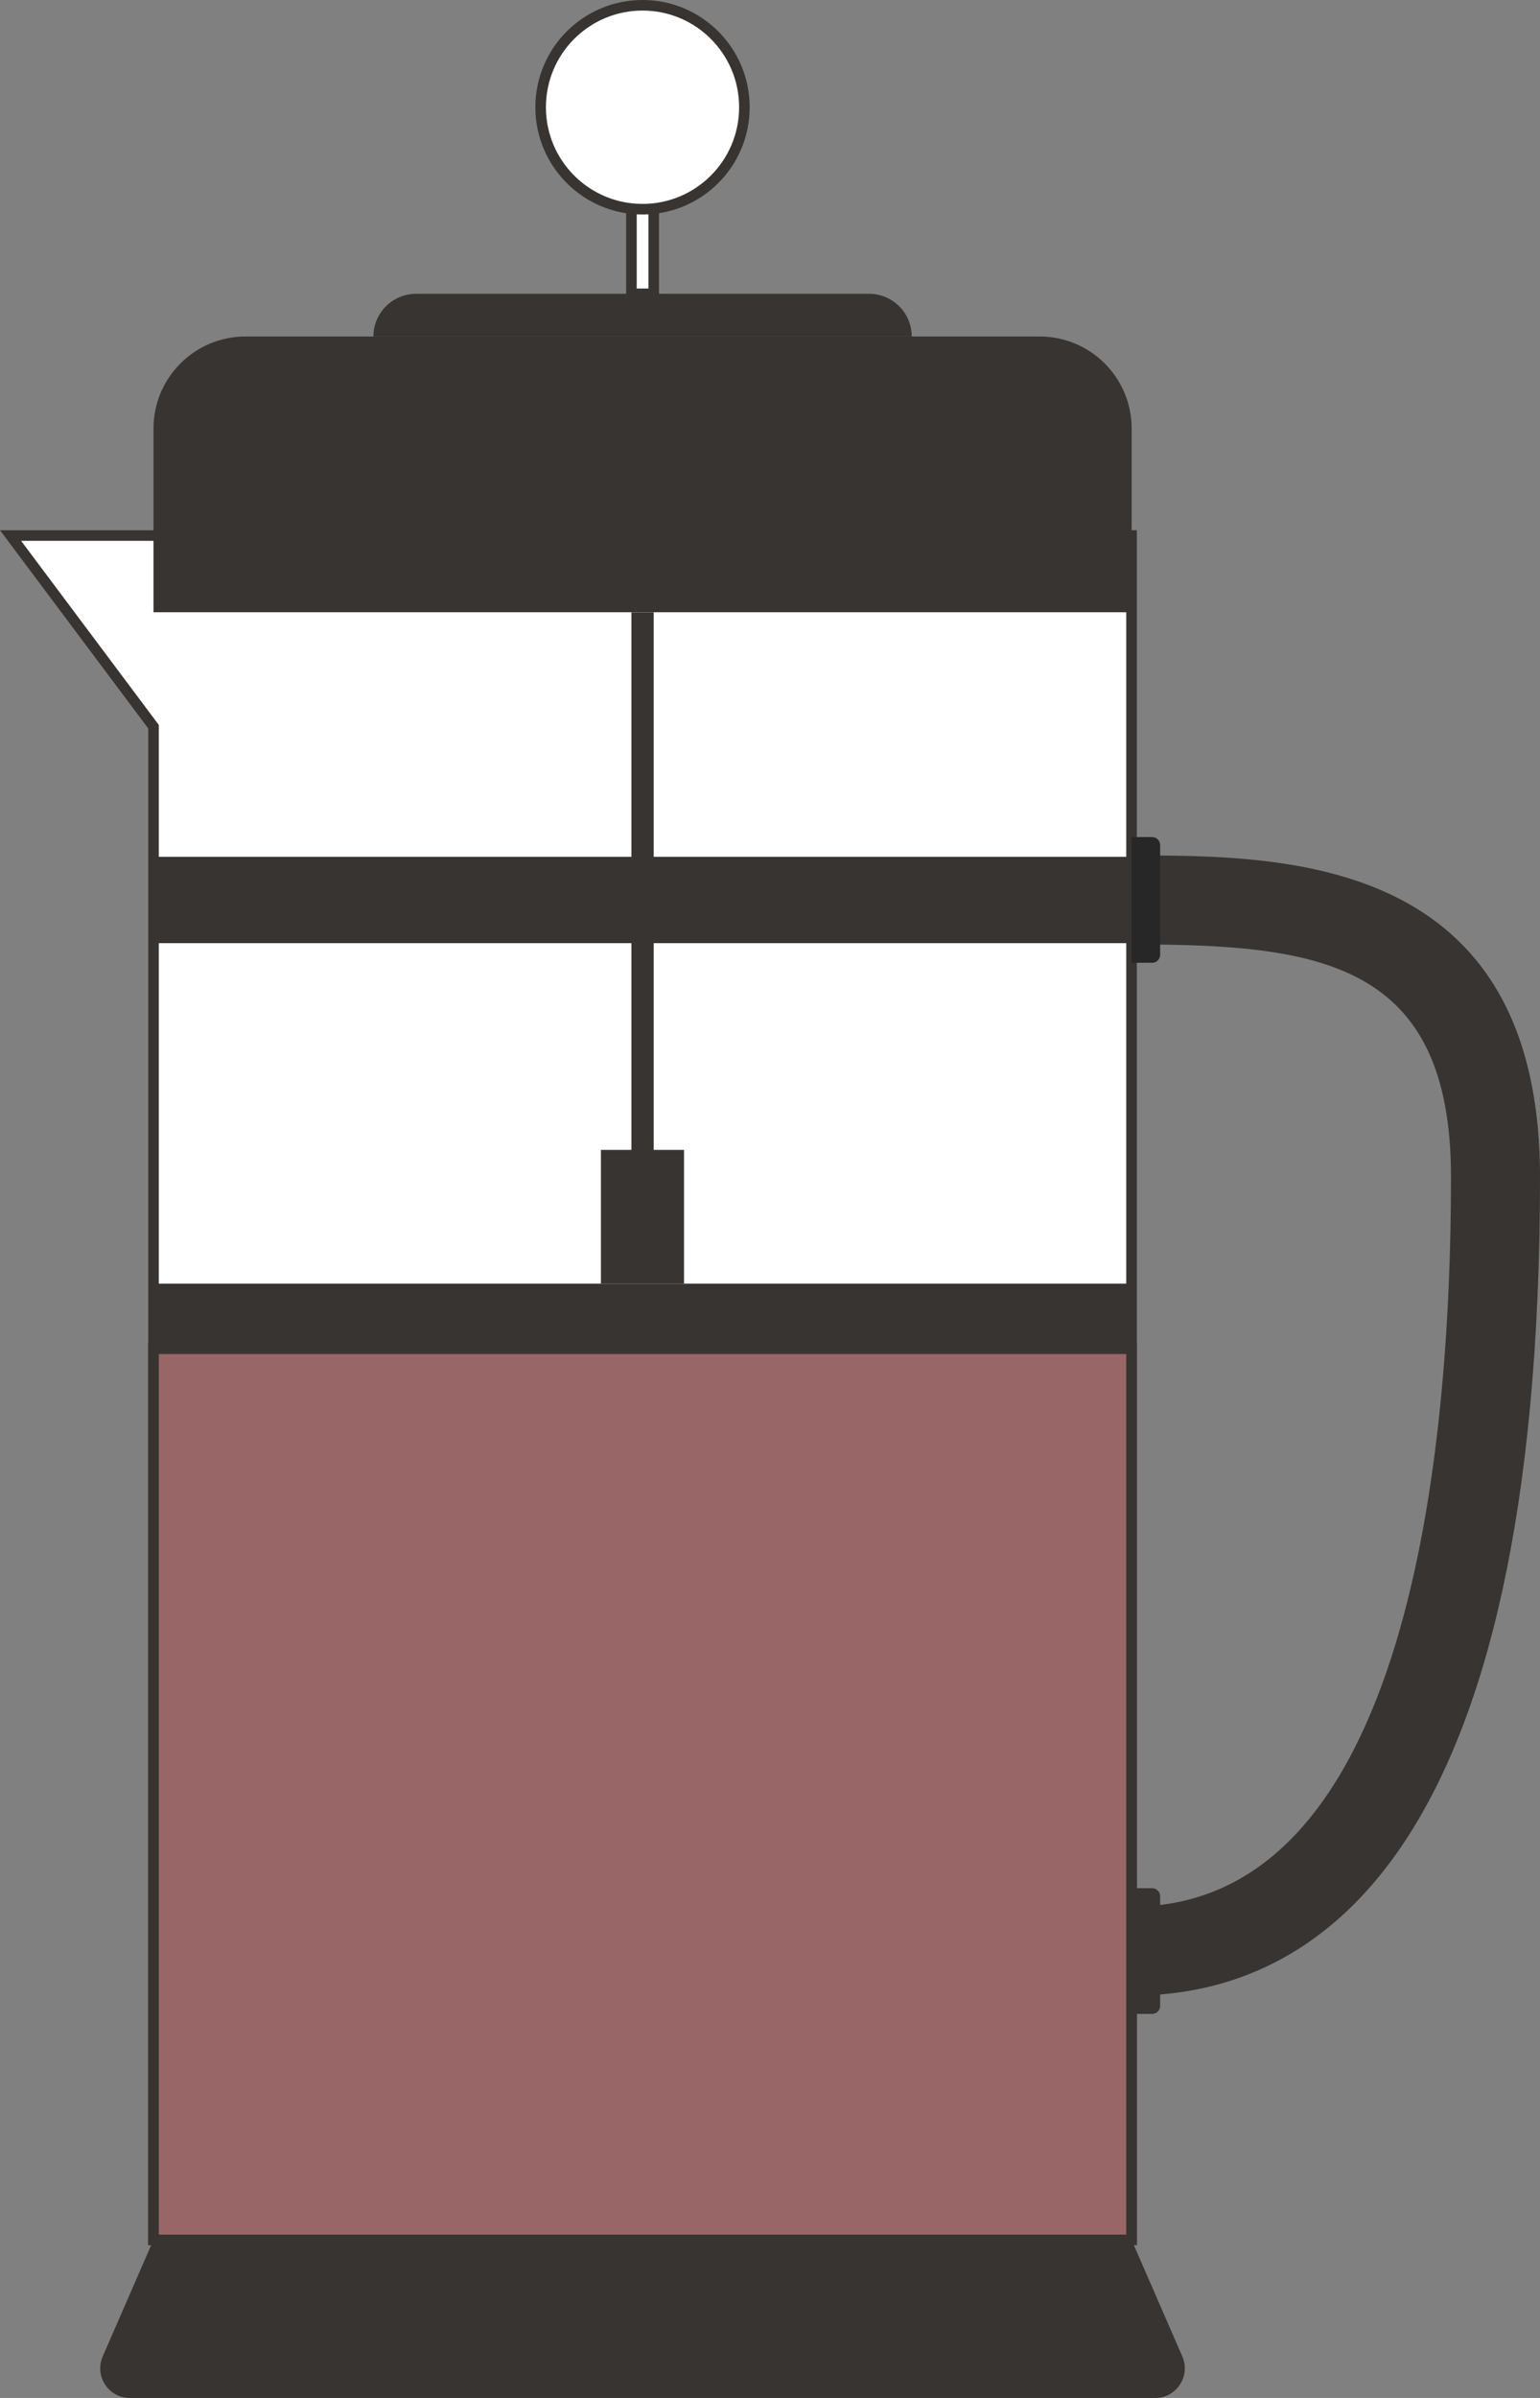 <?xml version="1.0" encoding="UTF-8"?> <svg xmlns="http://www.w3.org/2000/svg" id="_Слой_2" data-name="Слой 2" viewBox="0 0 145.87 226.97"><rect x="0" y="0" width="145.87" height="226.97" fill="#808080" stroke="none"/> <defs> <style> .cls-1 { fill: #986666; } .cls-1, .cls-2 { stroke: #373431; stroke-miterlimit: 10; } .cls-2 { fill: #fff; } .cls-3 { fill: #373431; } .cls-3, .cls-4 { stroke-width: 0px; } .cls-4 { fill: #272727; } </style> </defs> <g id="_Слой_1-2" data-name="Слой 1"> <g> <polygon class="cls-2" points="14.54 50.69 1 50.69 14.54 68.78 14.54 212 107.18 212 107.18 50.69 14.54 50.69"></polygon> <path class="cls-3" d="m23.25,31.85h75.23c4.81,0,8.71,3.9,8.71,8.71v10.13H14.54v-10.13c0-4.81,3.9-8.71,8.71-8.71Z"></path> <path class="cls-3" d="m86.35,31.85h-50.98c0-2.23,1.81-4.04,4.04-4.04h42.91c2.23,0,4.04,1.81,4.04,4.04h0Z"></path> <rect class="cls-3" x="59.81" y="57.96" width="2.11" height="53.87"></rect> <rect class="cls-2" x="59.81" y="10.15" width="2.11" height="17.66"></rect> <circle class="cls-2" cx="60.86" cy="10.15" r="9.65"></circle> <rect class="cls-3" x="14.54" y="121.5" width="92.64" height="6.16"></rect> <rect class="cls-3" x="56.92" y="108.84" width="7.87" height="12.66"></rect> <path class="cls-3" d="m109.42,226.97H12.3c-2.02,0-3.38-2.07-2.57-3.93l4.81-11.04h92.64l4.81,11.04c.81,1.85-.55,3.93-2.57,3.93Z"></path> <rect class="cls-3" x="14.54" y="81.1" width="92.64" height="8.17"></rect> <rect class="cls-3" x="14.54" y="50.69" width="92.64" height="7.26"></rect> <path class="cls-3" d="m107.18,188.89v-8.42c26.33,0,30.26-43.26,30.26-69.05,0-20.45-12.54-22.03-30.26-22.03v-8.42c14.47,0,38.69,0,38.69,30.45,0,64.03-21.04,77.47-38.69,77.47Z"></path> <g> <path class="cls-4" d="m107.18,79.23h1.95c.42,0,.76.34.76.76v10.38c0,.42-.34.76-.76.76h-1.95v-11.9h0Z"></path> <path class="cls-3" d="m107.18,178.72h1.95c.42,0,.76.34.76.76v10.38c0,.42-.34.76-.76.76h-1.95v-11.9h0Z"></path> </g> <rect class="cls-1" x="14.54" y="127.66" width="92.64" height="84.35"></rect> </g> </g> </svg> 